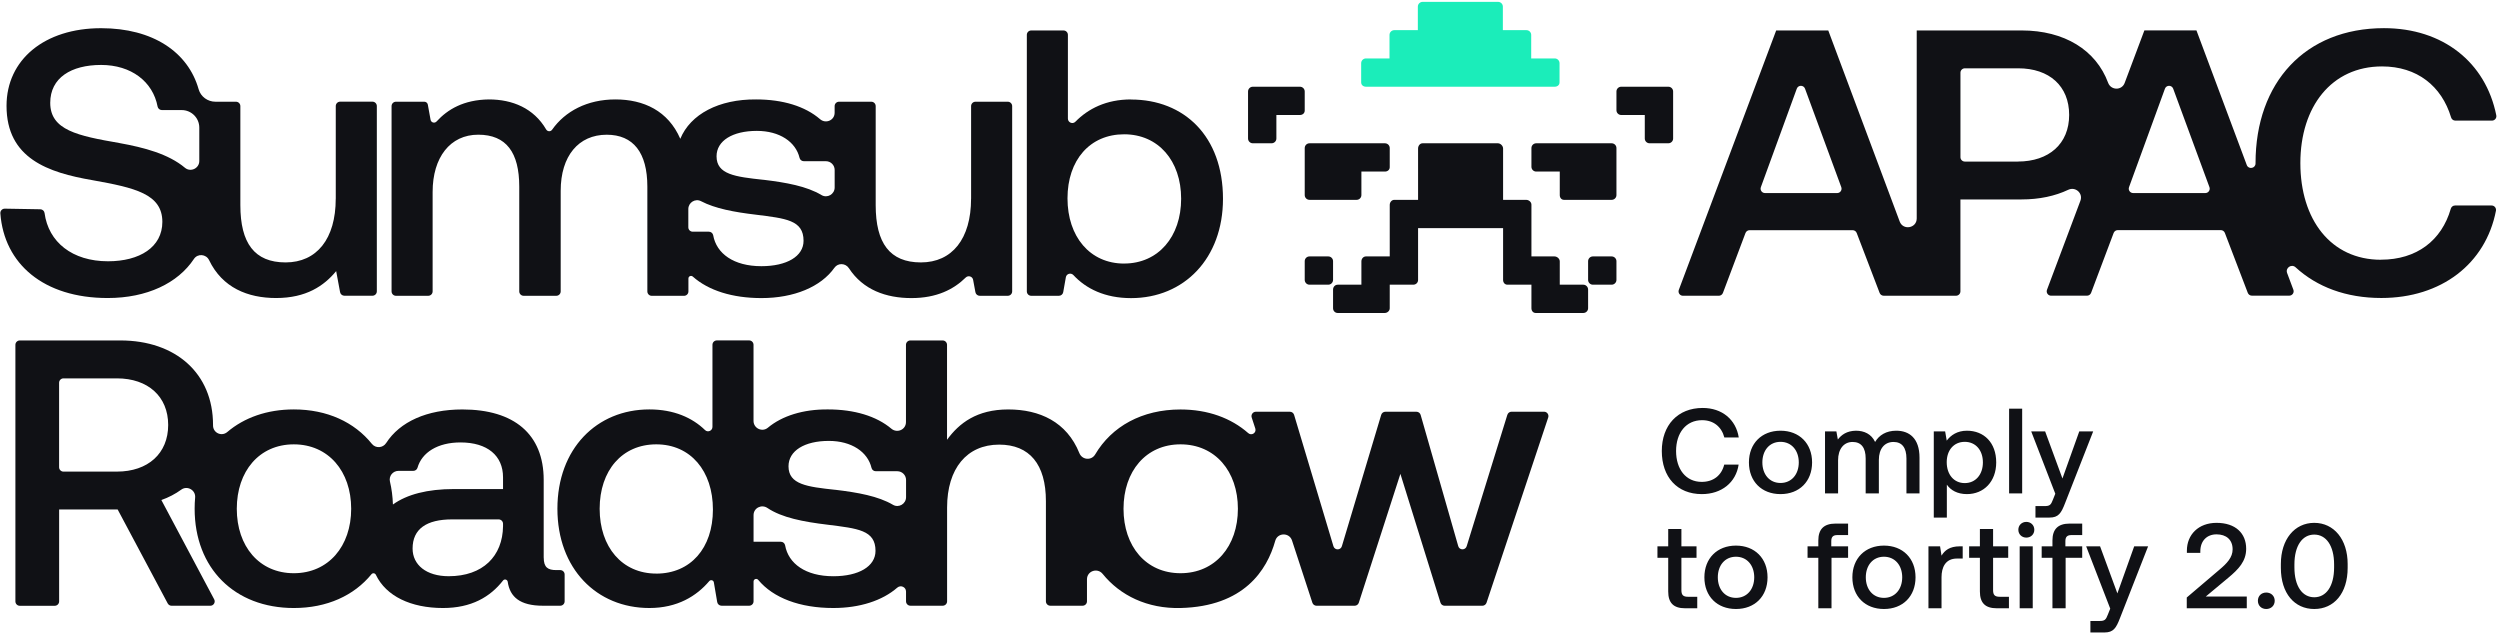 <svg width="631" height="160" viewBox="0 0 631 160" fill="none" xmlns="http://www.w3.org/2000/svg">
<path d="M600.949 65.562C588.29 65.562 580.611 55.42 580.611 41.163C580.611 26.907 588.478 16.765 601.231 16.765C610.053 16.765 616.261 21.692 618.657 29.64C618.798 30.116 619.228 30.444 619.722 30.444H628.975C629.679 30.444 630.204 29.796 630.063 29.109C627.386 15.711 616.575 7.107 601.716 7.107C581.863 7.107 569.298 20.786 569.298 41.163V41.249C569.298 42.522 567.529 42.842 567.083 41.648L554.385 7.677H541.241L536.262 20.942C535.534 22.886 532.81 22.832 532.09 20.895C529.029 12.643 521.075 7.685 510.256 7.685H483.78V55.139C483.78 57.606 480.343 58.223 479.482 55.912L461.453 7.685H448.309L423.736 73.158C423.462 73.884 424.002 74.65 424.777 74.65H433.827C434.289 74.65 434.703 74.361 434.868 73.931L440.559 58.816C440.724 58.387 441.138 58.098 441.6 58.098H467.599C468.061 58.098 468.468 58.379 468.632 58.808L474.417 73.931C474.582 74.361 474.997 74.642 475.451 74.642H493.699C494.309 74.642 494.81 74.15 494.81 73.533V50.337H510.256C514.718 50.337 518.687 49.486 522.03 47.901C523.854 47.042 525.803 48.776 525.099 50.657L516.66 73.143C516.386 73.869 516.926 74.634 517.701 74.634H526.751C527.213 74.634 527.627 74.345 527.792 73.916L533.483 58.8C533.648 58.371 534.062 58.082 534.524 58.082H560.523C560.985 58.082 561.392 58.363 561.556 58.793L567.341 73.916C567.506 74.345 567.921 74.626 568.375 74.626H577.808C578.583 74.626 579.115 73.853 578.849 73.135L577.268 68.911C576.782 67.607 578.379 66.522 579.405 67.467C584.799 72.424 592.158 75.212 601.043 75.212C616.183 75.212 627.362 66.6 629.977 53.203C630.11 52.516 629.593 51.867 628.889 51.867H619.643C619.142 51.867 618.712 52.203 618.579 52.687C616.269 60.713 609.96 65.546 600.957 65.546L600.949 65.562ZM444.442 47.238L453.507 22.387C453.86 21.418 455.238 21.418 455.59 22.387L464.741 47.238C465.007 47.964 464.475 48.729 463.7 48.729H445.483C444.716 48.729 444.176 47.964 444.442 47.245V47.238ZM509.301 40.781H495.93C495.319 40.781 494.818 40.289 494.818 39.672V18.35C494.818 17.741 495.312 17.241 495.93 17.241H509.403C517.27 17.241 522.257 21.738 522.257 29.007C522.257 36.276 517.176 40.773 509.309 40.773L509.301 40.781ZM537.366 47.238L546.431 22.387C546.784 21.418 548.162 21.418 548.514 22.387L557.665 47.238C557.931 47.964 557.391 48.729 556.624 48.729H538.407C537.64 48.729 537.1 47.964 537.366 47.245V47.238Z" fill="#101115"/>
<path d="M285.461 25.097C279.214 25.097 274.658 27.44 271.425 30.727C270.736 31.429 269.538 30.922 269.538 29.938V8.795C269.538 8.187 269.045 7.687 268.427 7.687H260.285C259.674 7.687 259.173 8.179 259.173 8.795V73.55C259.173 74.159 259.667 74.659 260.285 74.659H267.26C267.8 74.659 268.262 74.276 268.356 73.746L269.022 69.982C269.178 69.077 270.305 68.757 270.932 69.436C274.11 72.871 278.909 75.245 285.469 75.245C298.895 75.245 308.681 65.197 308.681 50.183C308.681 34.396 298.895 25.121 285.469 25.121L285.461 25.097ZM283.731 66.524C275.096 66.524 269.436 59.731 269.436 50.066C269.436 40.4 275.096 33.896 283.731 33.896C292.366 33.896 298.12 40.595 298.12 50.159C298.12 59.723 292.366 66.516 283.731 66.516V66.524Z" fill="#101115"/>
<path d="M245.098 50.158C245.098 60.3 240.299 66.234 232.439 66.234C224.579 66.234 221.025 61.354 221.025 51.79V26.783C221.025 26.174 220.532 25.674 219.914 25.674H211.772C211.161 25.674 210.66 26.166 210.66 26.783V28.461C210.66 30.366 208.421 31.327 206.981 30.077C203.2 26.814 197.571 25.096 190.839 25.096C181.46 25.018 174.266 28.813 171.706 35.035C168.645 27.969 162.46 25.096 155.329 25.096C148.197 25.096 142.615 28.094 139.351 32.74C138.975 33.278 138.176 33.239 137.848 32.669C134.724 27.314 129.346 25.096 123.388 25.096C116.985 25.182 112.961 27.634 110.19 30.663C109.696 31.202 108.796 30.944 108.671 30.218L107.982 26.4C107.904 25.979 107.536 25.674 107.105 25.674H99.942C99.332 25.674 98.831 26.166 98.831 26.783V73.549C98.831 74.158 99.324 74.658 99.942 74.658H108.084C108.694 74.658 109.195 74.166 109.195 73.549V48.441C109.195 39.735 113.611 33.997 120.703 33.997C127.796 33.997 131.06 38.494 131.06 47.105V73.549C131.06 74.158 131.554 74.658 132.172 74.658H140.408C141.018 74.658 141.519 74.166 141.519 73.549V48.159C141.519 39.36 146.028 34.005 153.129 34.005C159.846 34.005 163.392 38.502 163.392 47.113V73.557C163.392 74.166 163.885 74.666 164.504 74.666H172.645C173.256 74.666 173.757 74.174 173.757 73.557V70.301C173.757 69.724 174.43 69.427 174.861 69.809C178.822 73.331 184.866 75.236 192.193 75.236C200.397 75.236 207.192 72.409 210.613 67.576C211.514 66.304 213.416 66.39 214.269 67.701C217.823 73.159 223.648 75.236 230.051 75.236C236.455 75.236 240.73 73.018 243.743 70.052C244.378 69.427 245.458 69.755 245.614 70.629L246.194 73.752C246.288 74.275 246.75 74.658 247.282 74.658H254.359C254.97 74.658 255.471 74.166 255.471 73.549V26.783C255.471 26.174 254.977 25.674 254.359 25.674H246.217C245.607 25.674 245.106 26.166 245.106 26.783V50.166L245.098 50.158ZM192.177 67.186C185.155 67.186 180.834 63.985 180.012 59.394C179.918 58.863 179.464 58.481 178.924 58.481H174.845C174.234 58.481 173.733 57.989 173.733 57.372V52.758C173.733 51.111 175.487 50.018 176.943 50.783C180.513 52.649 185.343 53.539 190.729 54.179C198.307 55.139 202.816 55.522 202.816 60.776C202.816 64.696 198.597 67.186 192.169 67.186H192.177ZM192.655 45.38C185.554 44.615 180.857 44.037 180.857 39.446C180.857 35.527 184.889 33.036 191.027 33.036C196.78 33.036 200.851 35.808 201.814 39.86C201.932 40.352 202.378 40.688 202.887 40.688H208.453C209.682 40.688 210.668 41.679 210.668 42.897V47.324C210.668 49.034 208.797 50.111 207.333 49.229C203.63 47.004 198.424 46.059 192.663 45.372L192.655 45.38Z" fill="#101115"/>
<path d="M84.739 50.159C84.739 60.301 79.94 66.234 72.081 66.234C64.221 66.234 60.667 61.355 60.667 51.791V26.784C60.667 26.174 60.173 25.675 59.555 25.675H54.38C52.423 25.675 50.67 24.41 50.137 22.536C47.476 13.144 38.59 7.117 25.532 7.117C11.238 7.109 1.648 15.049 1.648 26.721C1.648 40.017 12.201 43.562 23.325 45.474C33.972 47.387 40.978 48.918 40.978 55.999C40.978 62.409 35.224 65.946 27.263 65.946C18.236 65.946 12.216 61.097 11.245 53.758C11.175 53.227 10.713 52.829 10.173 52.821C8.13 52.79 3.417 52.704 1.209 52.665C0.552 52.657 0.035 53.212 0.09 53.867C1.037 66.594 10.995 75.221 27.176 75.221C37.095 75.221 44.892 71.473 48.947 65.36C49.887 63.939 52.032 64.119 52.768 65.649C56.118 72.629 62.545 75.221 69.693 75.221C77.271 75.221 81.78 72.16 84.849 68.428L85.835 73.737C85.929 74.26 86.391 74.643 86.923 74.643H94C94.611 74.643 95.112 74.151 95.112 73.534V26.768C95.112 26.159 94.619 25.659 94 25.659H85.859C85.248 25.659 84.747 26.151 84.747 26.768V50.151L84.739 50.159ZM30.136 36.098C19.583 34.279 12.678 32.842 12.678 25.956C12.678 19.64 17.954 16.392 25.532 16.392C33.11 16.392 38.59 20.592 39.78 26.908C39.874 27.416 40.344 27.783 40.861 27.783H45.863C48.313 27.783 50.302 29.766 50.302 32.21V40.634C50.302 42.5 48.11 43.546 46.677 42.344C42.497 38.838 36.359 37.23 30.136 36.106V36.098Z" fill="#101115"/>
<path d="M380.452 104.704L370.189 137.87C369.86 138.924 368.365 138.908 368.06 137.847L358.572 104.727C358.438 104.251 358 103.923 357.507 103.923H349.678C349.185 103.923 348.755 104.243 348.614 104.712L338.687 137.87C338.374 138.924 336.879 138.924 336.558 137.87L326.631 104.712C326.49 104.243 326.06 103.923 325.567 103.923H316.987C316.235 103.923 315.695 104.657 315.93 105.375L316.838 108.155C317.19 109.232 315.899 110.068 315.053 109.318C310.74 105.516 304.868 103.353 297.956 103.353C288.241 103.353 280.592 107.624 276.42 114.705C275.472 116.306 273.132 116.103 272.435 114.377C269.249 106.461 262.391 103.345 254.476 103.345C246.562 103.345 242.107 106.788 239.031 110.997V87.036C239.031 86.427 238.538 85.927 237.919 85.927H229.778C229.167 85.927 228.666 86.419 228.666 87.036V106.539C228.666 108.451 226.435 109.427 224.971 108.194C221.19 105.016 215.616 103.338 208.977 103.338C202.691 103.283 197.391 104.969 193.806 107.96C192.373 109.154 190.189 108.108 190.189 106.242V87.028C190.189 86.419 189.696 85.919 189.077 85.919H180.936C180.325 85.919 179.824 86.411 179.824 87.028V107.749C179.824 108.717 178.65 109.232 177.953 108.553C174.728 105.414 170.062 103.338 163.901 103.338C150.569 103.338 140.689 113.284 140.689 128.4C140.689 143.515 150.569 153.461 163.901 153.461C170.962 153.461 175.808 150.456 179.01 146.677C179.378 146.247 180.082 146.427 180.176 146.989L181.022 151.962C181.116 152.493 181.578 152.884 182.118 152.884H189.085C189.696 152.884 190.197 152.392 190.197 151.775V146.778C190.197 146.161 190.972 145.88 191.371 146.357C195.191 150.947 201.916 153.461 210.332 153.461C216.986 153.461 222.708 151.603 226.466 148.324C227.335 147.567 228.681 148.16 228.681 149.308V151.775C228.681 152.384 229.175 152.884 229.793 152.884H237.935C238.545 152.884 239.046 152.392 239.046 151.775V128.103C239.046 118.25 244.033 112.222 252.19 112.222C259.862 112.222 263.988 117.196 263.988 126.479V151.775C263.988 152.384 264.481 152.884 265.1 152.884H273.241C273.852 152.884 274.353 152.392 274.353 151.775V146.216C274.353 144.108 276.991 143.218 278.314 144.858C282.714 150.292 289.579 153.672 297.979 153.461C313.957 153.063 319.781 143.952 321.872 136.496C322.459 134.396 325.434 134.349 326.107 136.426L331.242 152.126C331.391 152.579 331.814 152.891 332.299 152.891H341.905C342.39 152.891 342.813 152.579 342.962 152.126L353.46 119.601L363.574 152.111C363.715 152.571 364.145 152.891 364.631 152.891H374.142C374.62 152.891 375.043 152.587 375.199 152.134L390.77 105.368C391.005 104.649 390.473 103.915 389.713 103.915H381.517C381.031 103.915 380.601 104.235 380.46 104.696L380.452 104.704ZM165.647 144.772C157.012 144.772 151.352 138.073 151.352 128.415C151.352 118.757 157.012 112.152 165.647 112.152C174.281 112.152 179.941 118.851 179.941 128.61C179.941 138.37 174.281 144.78 165.647 144.78V144.772ZM210.332 145.443C203.309 145.443 198.988 142.234 198.166 137.651C198.072 137.12 197.618 136.738 197.078 136.738H190.197V130.016C190.197 128.22 192.201 127.205 193.696 128.212C197.344 130.664 202.761 131.702 208.891 132.436C216.469 133.396 220.978 133.779 220.978 139.033C220.978 142.953 216.759 145.443 210.332 145.443ZM210.817 123.629C203.717 122.864 199.019 122.286 199.019 117.695C199.019 113.776 203.051 111.286 209.189 111.286C214.943 111.286 219.013 114.057 219.976 118.109C220.094 118.601 220.54 118.937 221.049 118.937H226.474C227.703 118.937 228.689 119.928 228.689 121.146V125.487C228.689 127.182 226.842 128.275 225.378 127.408C221.683 125.23 216.524 124.301 210.825 123.621L210.817 123.629ZM297.963 144.678C289.235 144.678 283.575 137.886 283.575 128.415C283.575 118.945 289.235 112.152 297.963 112.152C306.692 112.152 312.446 118.945 312.446 128.415C312.446 137.886 306.692 144.678 297.963 144.678Z" fill="#101115"/>
<path d="M137.229 140.752V121.14C137.229 109.561 129.745 103.347 116.703 103.347C107.731 103.347 100.928 106.462 97.468 111.818C96.638 113.098 94.822 113.223 93.859 112.029C89.46 106.556 82.586 103.339 74.163 103.339C67.415 103.339 61.653 105.4 57.371 109.038C55.93 110.264 53.762 109.265 53.77 107.375C53.77 107.336 53.77 107.297 53.77 107.258C53.77 94.251 44.368 85.928 30.363 85.928H4.998C4.388 85.928 3.887 86.42 3.887 87.037V151.792C3.887 152.401 4.38 152.901 4.998 152.901H13.813C14.424 152.901 14.925 152.409 14.925 151.792V128.596H29.697L42.332 152.307C42.528 152.666 42.904 152.893 43.311 152.893H53.081C53.919 152.893 54.451 152.003 54.059 151.269L40.727 126.207C42.559 125.559 44.25 124.677 45.753 123.584C47.257 122.491 49.417 123.685 49.253 125.575C49.167 126.496 49.127 127.441 49.127 128.401C49.127 143.422 59.203 153.463 74.163 153.463C82.524 153.463 89.358 150.324 93.765 144.929C94.071 144.554 94.666 144.64 94.869 145.078C97.445 150.465 103.7 153.463 111.81 153.463C118.965 153.463 123.717 150.683 126.974 146.514C127.334 146.053 128.062 146.272 128.148 146.842C128.696 150.644 131.201 152.885 137.041 152.885H141.402C142.012 152.885 142.513 152.393 142.513 151.776V144.999C142.513 144.39 142.02 143.891 141.402 143.891H140.4C138.286 143.891 137.237 143.219 137.237 140.737L137.229 140.752ZM29.502 119.04H16.029C15.418 119.04 14.917 118.548 14.917 117.931V96.609C14.917 96 15.41 95.5 16.029 95.5H29.502C37.369 95.5 42.45 100.091 42.45 107.266C42.45 114.441 37.369 119.032 29.502 119.032V119.04ZM74.155 144.679C65.426 144.679 59.766 137.887 59.766 128.416C59.766 118.946 65.426 112.154 74.155 112.154C82.884 112.154 88.638 118.946 88.638 128.416C88.638 137.887 82.884 144.679 74.155 144.679ZM126.966 132.812C126.872 140.37 121.885 145.437 113.251 145.437C107.591 145.437 104.138 142.564 104.138 138.457C104.138 133.483 107.684 131.094 114.112 131.094H125.854C126.465 131.094 126.966 131.586 126.966 132.203V132.82V132.812ZM126.966 123.435H114.589C107.88 123.435 102.706 124.786 99.175 127.339C99.104 125.309 98.854 123.373 98.423 121.546C98.095 120.164 99.151 118.845 100.584 118.845H104.318C104.804 118.845 105.242 118.532 105.375 118.064C106.479 114.199 110.464 111.669 116.225 111.669C123.036 111.669 126.966 115.019 126.966 120.468V123.435Z" fill="#101115"/>
<path d="M429.547 124.712C423.317 124.712 419.439 120.406 419.439 113.84C419.439 107.335 423.439 102.968 429.761 102.968C434.647 102.968 438.159 105.9 438.861 110.42H435.227C434.525 107.732 432.509 106.053 429.608 106.053C425.546 106.053 423.042 109.259 423.042 113.84C423.042 118.39 425.485 121.627 429.516 121.627C432.479 121.627 434.525 119.978 435.196 117.26H438.831C438.159 121.78 434.525 124.712 429.547 124.712ZM449.401 121.902C452.18 121.902 454.012 119.734 454.012 116.711C454.012 113.687 452.18 111.519 449.401 111.519C446.622 111.519 444.82 113.687 444.82 116.711C444.82 119.734 446.622 121.902 449.401 121.902ZM441.43 116.711C441.43 111.947 444.637 108.71 449.401 108.71C454.165 108.71 457.371 111.947 457.371 116.711C457.371 121.505 454.165 124.712 449.401 124.712C444.637 124.712 441.43 121.505 441.43 116.711ZM460.634 124.529V108.893H463.505L463.871 110.939C464.757 109.778 466.101 108.74 468.452 108.71C470.498 108.71 472.331 109.534 473.277 111.55C474.285 109.839 476.056 108.71 478.622 108.71C481.859 108.71 484.485 110.572 484.485 115.52V124.529H481.187V115.733C481.187 112.985 480.057 111.55 477.919 111.55C475.659 111.55 474.224 113.26 474.224 116.069V124.529H470.895V115.733C470.895 112.985 469.765 111.55 467.597 111.55C465.337 111.55 463.932 113.382 463.932 116.161V124.529H460.634ZM496.453 108.71C500.729 108.71 503.844 111.702 503.844 116.711C503.844 121.536 500.729 124.712 496.453 124.712C494.041 124.712 492.361 123.735 491.384 122.33V130.636H488.086V108.893H490.956L491.353 111.214C492.392 109.839 494.01 108.71 496.453 108.71ZM491.353 116.65C491.353 119.765 493.155 121.933 495.904 121.933C498.652 121.933 500.484 119.765 500.484 116.711C500.484 113.626 498.652 111.519 495.904 111.519C493.155 111.519 491.353 113.626 491.353 116.65ZM507.097 103.151H510.395V124.529H507.097V103.151ZM512.682 108.893H516.194L520.561 120.772L524.806 108.893H528.318L521.233 126.972C520.255 129.506 519.583 130.636 517.293 130.636H513.751V127.735H516.072C517.354 127.735 517.66 127.43 518.148 126.147L518.759 124.62L512.682 108.893ZM421.057 149.284V140.794H418.339V137.893H421.057V133.526H424.386V137.893H428.203V140.794H424.386V148.948C424.386 150.169 424.813 150.627 426.065 150.627H428.386V153.529H425.332C422.34 153.529 421.057 152.124 421.057 149.284ZM438.158 150.902C440.937 150.902 442.769 148.734 442.769 145.711C442.769 142.687 440.937 140.519 438.158 140.519C435.379 140.519 433.577 142.687 433.577 145.711C433.577 148.734 435.379 150.902 438.158 150.902ZM430.187 145.711C430.187 140.947 433.394 137.71 438.158 137.71C442.922 137.71 446.128 140.947 446.128 145.711C446.128 150.505 442.922 153.712 438.158 153.712C433.394 153.712 430.187 150.505 430.187 145.711ZM456.227 137.893H458.945V136.427C458.945 133.617 460.289 132.151 463.312 132.151H466.458V135.053H463.74C462.671 135.053 462.213 135.511 462.213 136.58V137.893H466.458V140.794H462.274V153.529H458.945V140.794H456.227V137.893ZM475.509 150.902C478.288 150.902 480.12 148.734 480.12 145.711C480.12 142.687 478.288 140.519 475.509 140.519C472.73 140.519 470.928 142.687 470.928 145.711C470.928 148.734 472.73 150.902 475.509 150.902ZM467.538 145.711C467.538 140.947 470.745 137.71 475.509 137.71C480.273 137.71 483.48 140.947 483.48 145.711C483.48 150.505 480.273 153.712 475.509 153.712C470.745 153.712 467.538 150.505 467.538 145.711ZM486.742 137.893H489.674L490.041 140.244C490.835 138.931 492.087 137.893 494.652 137.893H495.385V140.977H493.919C490.987 140.977 490.041 143.268 490.041 145.68V153.529H486.742V137.893ZM499.726 149.284V140.794H497.008V137.893H499.726V133.526H503.055V137.893H506.872V140.794H503.055V148.948C503.055 150.169 503.483 150.627 504.735 150.627H507.056V153.529H504.002C501.009 153.529 499.726 152.124 499.726 149.284ZM509.765 137.893H513.063V153.529H509.765V137.893ZM509.429 133.709C509.429 132.548 510.314 131.724 511.444 131.724C512.574 131.724 513.46 132.548 513.46 133.709C513.46 134.869 512.574 135.694 511.444 135.694C510.314 135.694 509.429 134.869 509.429 133.709ZM515.319 137.893H518.037V136.427C518.037 133.617 519.38 132.151 522.404 132.151H525.549V135.053H522.831C521.762 135.053 521.304 135.511 521.304 136.58V137.893H525.549V140.794H521.365V153.529H518.037V140.794H515.319V137.893ZM526.547 137.893H530.059L534.426 149.772L538.671 137.893H542.183L535.098 155.972C534.121 158.506 533.449 159.636 531.158 159.636H527.616V156.735H529.937C531.219 156.735 531.525 156.43 532.013 155.147L532.624 153.62L526.547 137.893ZM560.154 143.817C562.078 142.199 563.514 140.702 563.514 138.656C563.514 136.213 561.895 134.869 559.452 134.869C557.009 134.869 555.36 136.519 555.36 139.175V139.542H551.97V138.992C551.97 134.93 554.902 131.968 559.452 131.968C564.247 131.968 566.934 134.595 566.934 138.504C566.934 141.68 565.01 143.665 562.414 145.833L556.734 150.566H567.087V153.529H551.939V150.811L560.154 143.817ZM569.892 151.635C569.892 150.414 570.778 149.559 572 149.559C573.221 149.559 574.137 150.414 574.137 151.635C574.137 152.857 573.221 153.712 572 153.712C570.778 153.712 569.892 152.857 569.892 151.635ZM575.69 142.351C575.69 136.152 579.14 131.968 584.118 131.968C589.096 131.968 592.547 136.152 592.547 142.351V143.329C592.547 149.772 589.096 153.712 584.118 153.712C579.14 153.712 575.69 149.772 575.69 143.329V142.351ZM579.11 143.206C579.11 148.001 581.125 150.75 584.118 150.75C587.111 150.75 589.127 148.001 589.127 143.206V142.474C589.127 137.71 587.111 134.93 584.118 134.93C581.125 134.93 579.11 137.71 579.11 142.474V143.206Z" fill="#101115"/>
<path fill-rule="evenodd" clip-rule="evenodd" d="M329.312 49.238C329.312 49.903 329.852 50.442 330.519 50.442H342.41C343.076 50.442 343.617 49.903 343.617 49.238V43.303H349.562C350.229 43.303 350.77 42.859 350.77 42.194V37.37C350.77 36.705 350.229 36.166 349.562 36.166H330.519C329.852 36.166 329.312 36.705 329.312 37.37V49.238ZM329.311 23.092C329.311 22.428 328.771 21.889 328.104 21.889L316.213 21.889C315.547 21.889 315.006 22.428 315.006 23.092V34.961C315.006 35.625 315.547 36.164 316.213 36.164L320.944 36.164C321.611 36.164 322.159 35.626 322.159 34.961V29.026H328.104C328.771 29.026 329.311 28.576 329.311 27.911V23.092ZM336.464 65.924C336.464 65.259 335.922 64.72 335.255 64.72L330.514 64.72C329.847 64.72 329.312 65.259 329.312 65.924V70.637C329.312 71.302 329.847 71.858 330.514 71.858L335.255 71.857C335.922 71.857 336.464 71.302 336.464 70.637V65.924ZM421.089 21.889L409.198 21.889C408.531 21.889 407.991 22.428 407.991 23.092V27.822C407.991 28.487 408.531 29.026 409.198 29.026H415.144V34.961C415.144 35.626 415.684 36.164 416.351 36.164L421.089 36.164C421.755 36.164 422.296 35.626 422.296 34.961V23.092C422.296 22.428 421.755 21.889 421.089 21.889ZM406.784 36.166H387.74C387.073 36.166 386.533 36.705 386.533 37.37V42.099C386.533 42.764 387.073 43.303 387.74 43.303H393.685V49.238C393.685 49.903 394.093 50.442 394.759 50.442H406.784C407.45 50.442 407.991 49.903 407.991 49.238V37.37C407.991 36.705 407.45 36.166 406.784 36.166ZM399.631 71.858H393.685V65.965C393.685 65.3 393.012 64.719 392.345 64.719H386.533V51.647C386.533 50.982 385.872 50.443 385.205 50.443H379.38V37.481C379.38 36.816 378.732 36.164 378.065 36.164H359.059C358.392 36.164 357.922 36.816 357.922 37.481V50.442H351.919C351.252 50.442 350.77 51.058 350.77 51.723V64.719H344.779C344.112 64.719 343.617 65.3 343.617 65.965V71.858H337.639C336.972 71.858 336.464 72.421 336.464 73.086V77.799C336.464 78.464 336.972 78.996 337.639 78.996H349.505C350.171 78.996 350.77 78.464 350.77 77.799V71.858H356.715C357.381 71.858 357.922 71.343 357.922 70.678V57.58H379.38V70.654C379.38 71.319 379.813 71.858 380.479 71.858H386.533V77.792C386.533 78.457 386.953 78.996 387.619 78.996H399.631C400.297 78.996 400.838 78.457 400.838 77.792V73.086C400.838 72.421 400.297 71.858 399.631 71.858ZM406.771 64.72H402.045C401.379 64.72 400.838 65.259 400.838 65.924V70.653C400.838 71.317 401.379 71.858 402.045 71.858H406.771C407.438 71.858 407.991 71.317 407.991 70.653V65.924C407.991 65.259 407.438 64.72 406.771 64.72Z" fill="#101115"/>
<path fill-rule="evenodd" clip-rule="evenodd" d="M344.766 21.887H392.42C393.087 21.887 393.627 21.462 393.627 20.797V15.953C393.627 15.288 393.087 14.749 392.42 14.749H386.475V8.815C386.475 8.149 385.934 7.61 385.268 7.61L379.322 7.61V1.676C379.322 1.01 378.782 0.471 378.115 0.471L359.071 0.471C358.405 0.471 357.864 1.01 357.864 1.675V7.61H351.919C351.252 7.61 350.712 8.149 350.712 8.815V14.749H344.766C344.1 14.749 343.559 15.288 343.559 15.953V20.797C343.559 21.462 344.1 21.887 344.766 21.887Z" fill="#1BEDBA"/>
</svg>
